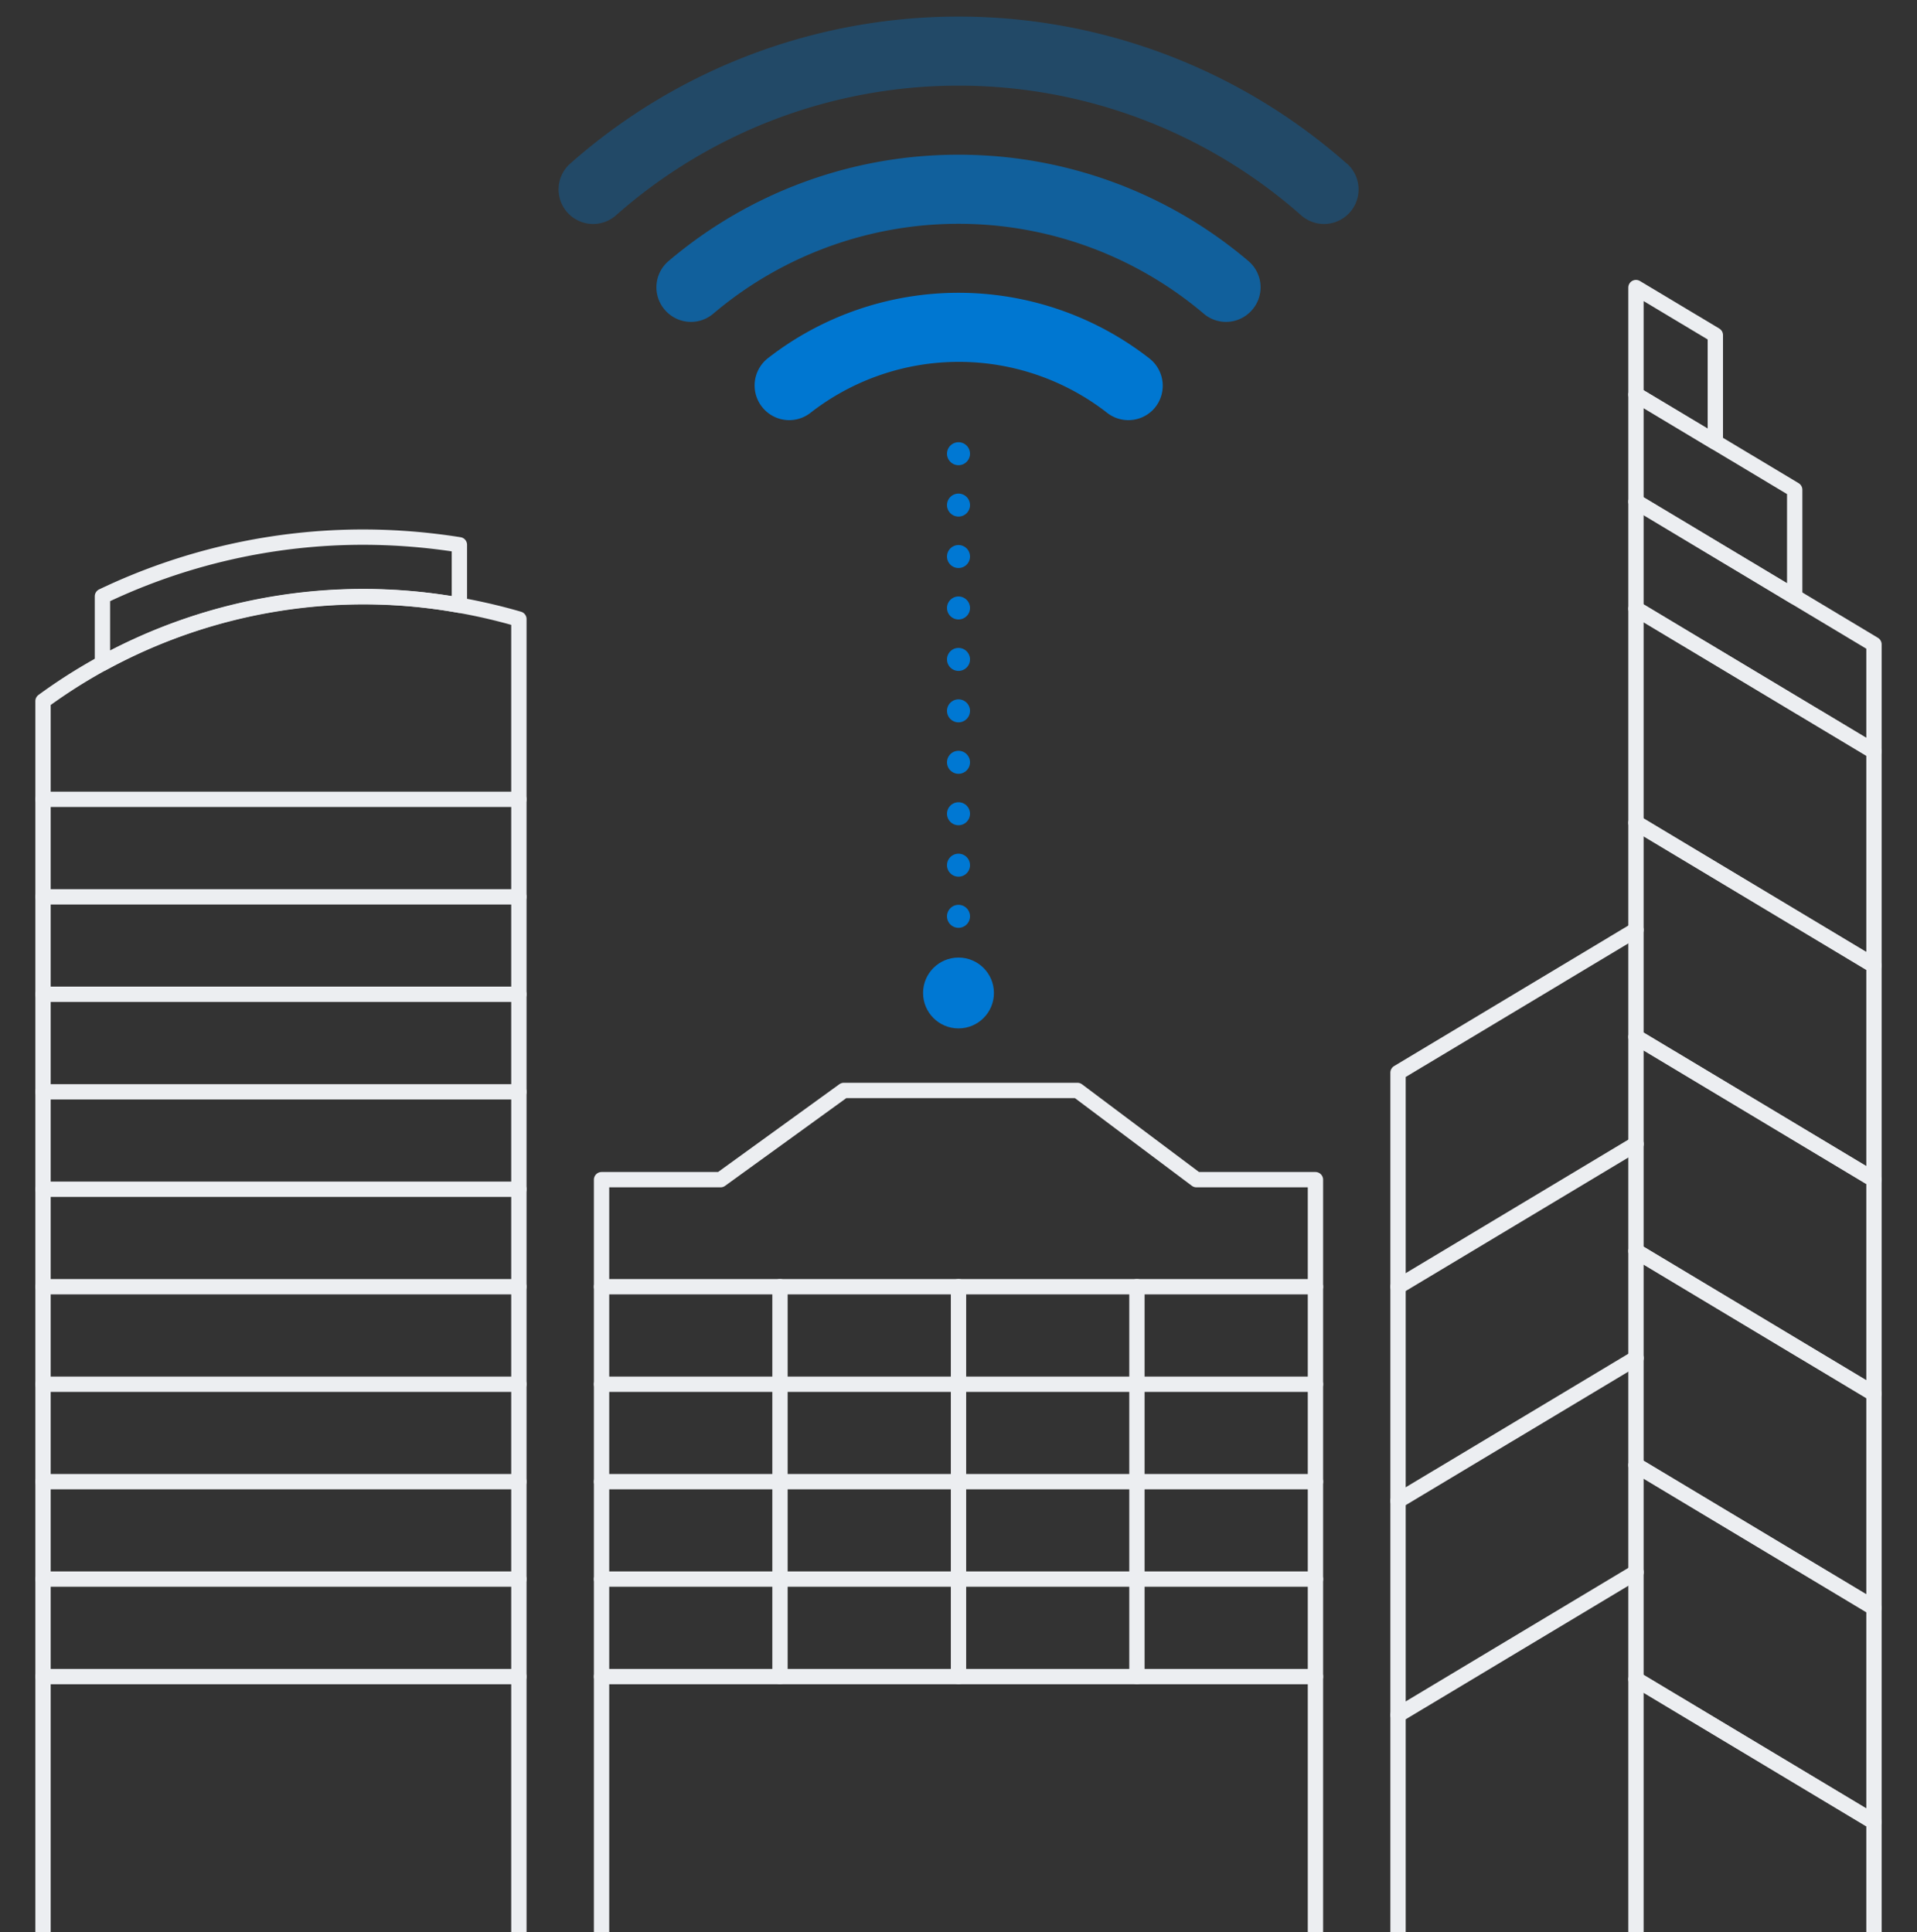 <svg id="Layer_2_drop-down-illustration-solutions" data-name="Layer 2" xmlns="http://www.w3.org/2000/svg"
    viewBox="0 0 250 252" width="250px" height="252px">
    <rect x="0" y="0" width="250" height="252" fill="#333333" stroke="none"/>
    <defs>
        <style>
            .cls-1,
            .cls-2,
            .cls-3,
            .cls-5 {
                fill: #0078D3;
            }

            .cls-1 {
                opacity: 0.33;
            }

            .cls-2 {
                opacity: 0.99;
            }

            .cls-3 {
                opacity: 0.66;
            }

            .cls-4,
            .cls-6,
            .cls-7 {
                fill: none;
                stroke-linecap: round;
            }

            .cls-4 {
                stroke: #eceef1;
                stroke-linejoin: round;
                stroke-width: 2px;
            }

            .cls-6,
            .cls-7 {
                stroke: #0078D3;
                stroke-miterlimit: 10;
                stroke-width: 3px;
            }

            .cls-7 {
                stroke-dasharray: 0 6.71;
            }
        </style>
    </defs>
    <title>drop-down-illustration-solutions</title>
    <path class="cls-1"
        d="M175.65,21.35a76.44,76.44,0,0,0-101.3,0,4.5,4.5,0,1,0,6,6.72,67.46,67.46,0,0,1,89.32,0,4.5,4.5,0,1,0,6-6.72Z" />
    <path class="cls-2"
        d="M149.84,46.71a40.47,40.47,0,0,0-49.68,0,4.52,4.52,0,0,0-.43,6.76h0a4.5,4.5,0,0,0,6,.35,31.47,31.47,0,0,1,38.62,0,4.5,4.5,0,0,0,6-.35h0A4.52,4.52,0,0,0,149.84,46.71Z" />
    <path class="cls-3"
        d="M125,20.18A58.29,58.29,0,0,0,87.18,34.06a4.49,4.49,0,0,0-.25,6.6h0a4.48,4.48,0,0,0,6.07.27,49.48,49.48,0,0,1,64,0,4.48,4.48,0,0,0,6.07-.27h0a4.49,4.49,0,0,0-.25-6.6A58.29,58.29,0,0,0,125,20.18Z" />
    <path class="cls-4"
        d="M13.36,86.52a71.24,71.24,0,0,1,46.55-7.58V71.06a80.65,80.65,0,0,0-12.41-1,78.83,78.83,0,0,0-34.14,7.72Z" />
    <path class="cls-4" d="M67.67,253.61V80.75a73.56,73.56,0,0,0-7.76-1.81A70.69,70.69,0,0,0,5.61,91.45V253.61" />
    <polyline class="cls-4"
        points="78.45 253.61 78.45 153.87 93.97 153.87 110.05 142.23 140.51 142.23 156.03 153.87 171.55 153.87 171.55 253.61" />
    <polyline class="cls-4" points="213.35 121.29 182.32 139.91 182.32 253.61" />
    <line class="cls-4" x1="182.32" y1="167.83" x2="213.36" y2="149.21" />
    <line class="cls-4" x1="182.32" y1="195.76" x2="213.36" y2="177.14" />
    <line class="cls-4" x1="182.32" y1="223.69" x2="213.36" y2="205.07" />
    <polyline class="cls-4" points="244.39 253.61 244.39 237.65 213.35 219.03 213.35 253.61" />
    <polygon class="cls-4"
        points="213.35 163.18 213.35 177.14 213.35 189.55 213.35 191.1 244.39 209.72 244.39 195.76 244.39 181.8 213.35 163.18" />
    <polygon class="cls-4"
        points="213.35 191.1 213.35 205.07 213.35 219.03 244.39 237.65 244.39 223.69 244.39 209.72 213.35 191.1" />
    <polygon class="cls-4"
        points="213.35 79.4 213.35 93.36 213.35 107.32 244.39 125.94 244.39 111.98 244.39 98.01 213.35 79.4" />
    <polygon class="cls-4" points="213.35 65.43 213.35 79.4 244.39 98.01 244.39 84.05 213.35 65.43" />
    <polygon class="cls-4"
        points="213.35 135.25 213.35 149.21 213.35 163.18 244.39 181.8 244.39 167.83 244.39 153.87 213.35 135.25" />
    <polygon class="cls-4"
        points="213.35 107.32 213.35 121.29 213.35 135.25 244.39 153.87 244.39 139.91 244.39 125.94 213.35 107.32" />
    <polygon class="cls-4" points="223.7 43.71 213.35 37.51 213.35 51.47 223.7 57.67 223.7 43.71" />
    <polygon class="cls-4" points="213.35 51.47 213.35 65.43 234.05 77.84 234.05 63.88 213.35 51.47" />
    <circle class="cls-5" cx="125" cy="129.52" r="4.62" />
    <line class="cls-6" x1="125" y1="59.18" x2="125" y2="59.18" />
    <line class="cls-7" x1="125" y1="65.88" x2="125" y2="116.17" />
    <line class="cls-6" x1="125" y1="119.52" x2="125" y2="119.52" />
    <line class="cls-4" x1="78.45" y1="167.83" x2="171.55" y2="167.83" />
    <line class="cls-4" x1="78.45" y1="180.55" x2="171.55" y2="180.55" />
    <line class="cls-4" x1="78.45" y1="193.26" x2="171.55" y2="193.26" />
    <line class="cls-4" x1="78.45" y1="205.97" x2="171.55" y2="205.97" />
    <line class="cls-4" x1="78.45" y1="218.69" x2="171.55" y2="218.69" />
    <line class="cls-4" x1="101.72" y1="167.83" x2="101.72" y2="218.68" />
    <line class="cls-4" x1="125" y1="167.83" x2="125" y2="218.68" />
    <line class="cls-4" x1="148.27" y1="167.83" x2="148.27" y2="218.68" />
    <line class="cls-4" x1="5.61" y1="218.69" x2="67.67" y2="218.69" />
    <line class="cls-4" x1="5.61" y1="205.97" x2="67.67" y2="205.97" />
    <line class="cls-4" x1="5.61" y1="193.26" x2="67.67" y2="193.26" />
    <line class="cls-4" x1="5.61" y1="180.55" x2="67.67" y2="180.55" />
    <line class="cls-4" x1="5.61" y1="167.83" x2="67.67" y2="167.83" />
    <line class="cls-4" x1="5.61" y1="155.12" x2="67.67" y2="155.12" />
    <line class="cls-4" x1="5.61" y1="142.41" x2="67.67" y2="142.41" />
    <line class="cls-4" x1="5.61" y1="129.69" x2="67.67" y2="129.69" />
    <line class="cls-4" x1="5.61" y1="116.98" x2="67.67" y2="116.98" />
    <line class="cls-4" x1="5.61" y1="104.26" x2="67.67" y2="104.26" />
</svg>